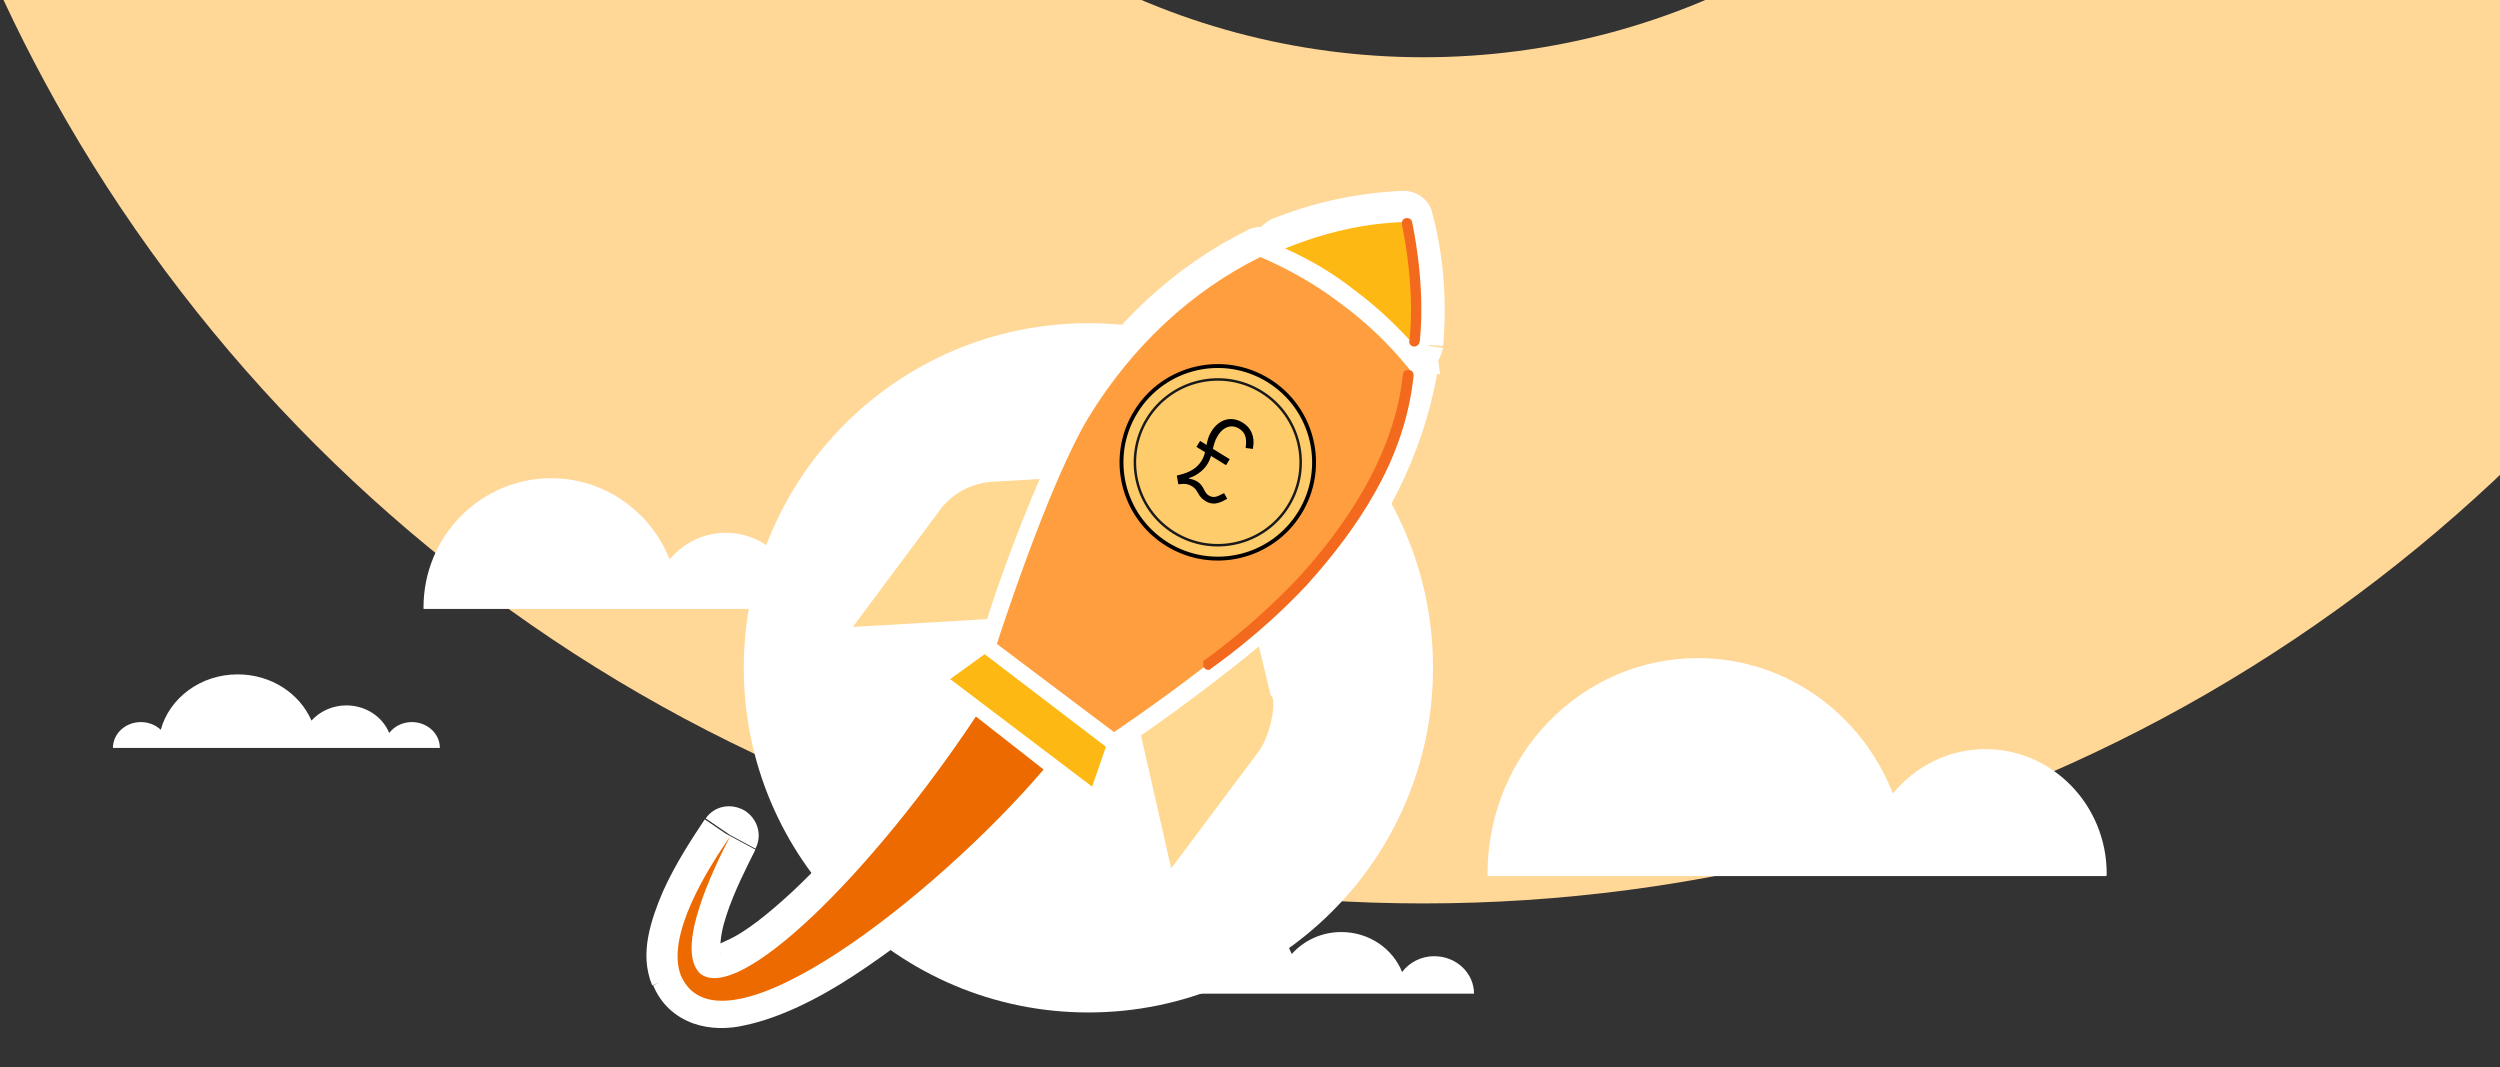 <svg width="642" height="274" viewBox="0 0 642 274" fill="none" xmlns="http://www.w3.org/2000/svg">
<rect x="0" y="0" width="642" height="274" fill="#333333" stroke="none"/>
<g clip-path="url(#clip0_2609_151004)">
<path d="M525.669 -77.721C509.408 -49.642 485.971 -26.198 457.871 -9.949C429.964 6.18 398.046 14.703 365.524 14.703C333.002 14.703 301.084 6.18 273.177 -9.949C245.077 -26.198 221.64 -49.617 205.379 -77.721C192.815 -99.403 184.866 -123.523 181.966 -148.463C180.541 -160.68 170.417 -170 158.095 -170H-11.812C-25.777 -170 -36.843 -158.194 -35.949 -144.262C-31.987 -82.55 -13.841 -22.383 17.134 31.121C52.41 92.036 103.295 142.884 164.256 178.134C225.216 213.385 294.802 232 365.5 232C436.198 232 505.808 213.361 566.744 178.134C627.704 142.884 678.589 92.036 713.866 31.121C744.841 -22.383 762.987 -82.526 766.949 -144.262C767.843 -158.194 756.801 -170 742.812 -170H572.905C560.607 -170 550.459 -160.68 549.033 -148.463C546.11 -123.523 538.161 -99.403 525.621 -77.721H525.669Z" fill="#FFD797"/>
<path d="M218.753 161.289L212.75 156.777C210.999 159.033 210.749 162.291 212.25 164.798C213.501 167.304 216.502 168.808 219.254 168.808L218.753 161.289ZM259.525 155.023C259.274 154.521 258.774 154.02 258.274 153.519C257.524 152.767 256.523 152.266 255.523 152.015C254.522 151.764 253.772 151.514 252.771 151.514V151.764L253.271 159.033H260.775C260.775 157.529 260.275 156.276 259.525 155.023ZM273.282 119.932C273.032 119.682 273.032 119.431 272.781 119.181C271.531 117.175 269.28 116.173 267.028 115.922C266.778 115.922 266.528 115.922 266.278 115.922V117.426L266.778 123.442L271.031 125.196L273.532 126.199C274.282 124.193 274.282 121.938 273.282 119.932ZM259.274 161.038L257.774 160.537L253.271 159.033H245.767C245.767 159.284 245.767 159.284 245.767 159.534C245.767 161.038 246.268 162.291 247.018 163.545C247.518 164.297 248.019 164.798 248.519 165.299C249.269 165.8 250.27 166.302 251.52 166.552C251.52 166.552 251.771 166.552 252.021 166.552C252.521 166.552 252.771 166.552 253.271 166.552H253.772C254.022 166.552 254.272 166.552 254.522 166.552C254.772 166.552 255.022 166.552 255.272 166.302C256.023 166.051 256.523 165.8 257.023 165.55C257.023 165.55 257.273 165.299 257.524 165.299C258.274 164.798 258.774 164.297 259.274 163.545C259.775 162.793 260.025 162.291 260.525 161.289L259.274 161.038ZM318.555 180.087C318.555 180.588 318.805 181.09 319.055 181.34C319.306 182.092 319.806 182.844 320.556 183.596C320.556 183.847 320.806 183.847 321.057 184.098C321.557 184.599 322.057 184.849 322.557 185.1L325.809 178.333L318.555 180.087ZM300.296 222.697L293.042 224.451C293.792 227.208 296.044 229.464 298.795 230.216C301.546 230.717 304.548 229.715 306.299 227.459L300.296 222.697ZM290.04 184.85L289.29 183.596L288.54 182.594C287.789 183.095 287.289 183.596 286.789 184.348C286.288 185.1 286.038 185.601 285.788 186.353C285.788 186.604 285.788 186.604 285.788 186.855C285.538 187.607 285.538 188.108 285.538 188.86C285.538 189.11 285.538 189.361 285.538 189.612C285.538 189.862 285.538 190.113 285.538 190.364L288.039 189.862L291.041 189.11L292.792 188.609L290.04 184.85ZM330.061 163.795C329.311 161.539 327.56 159.785 325.309 159.033C325.059 159.033 324.558 158.782 324.308 158.782C322.057 158.281 319.806 158.782 318.055 160.286L319.806 162.542C308.8 171.565 296.044 180.839 289.79 185.1L292.542 188.86C297.544 185.351 307.049 178.583 316.304 171.315L315.554 167.806L322.807 166.051L328.811 164.798L330.061 164.547C330.311 164.297 330.311 164.046 330.061 163.795ZM369.332 92.612C369.081 91.61 368.581 90.858 368.081 90.106L362.328 94.868L366.08 95.62L369.832 96.121C369.582 94.868 369.582 93.615 369.332 92.612ZM348.821 71.809C348.321 71.558 347.82 71.307 347.32 71.057C345.819 70.305 344.068 70.305 342.568 70.806C342.067 70.806 341.567 71.057 341.317 71.307C341.067 71.558 340.567 71.558 340.316 71.809C339.566 72.31 339.066 73.062 338.566 73.814C338.065 74.566 337.565 75.568 337.315 76.32C337.065 76.822 337.065 77.323 337.065 78.075H344.569L345.069 77.323L347.32 74.315L348.571 72.811L349.071 72.059C349.071 71.809 349.071 71.809 348.821 71.809ZM287.789 189.862C287.539 189.361 287.039 188.609 286.539 187.857C286.539 187.857 286.288 187.607 286.288 187.356L285.288 188.86L283.537 191.366L282.036 193.371L281.786 193.622C282.036 193.622 282.036 193.873 282.286 193.873C282.537 194.123 282.787 194.123 283.037 194.374C283.287 194.374 283.287 194.625 283.537 194.625C284.538 195.126 285.538 195.126 286.539 195.126C287.789 195.126 289.29 194.625 290.541 193.873C290.541 193.873 290.541 193.873 290.791 193.873C290.541 193.622 290.541 193.622 287.789 189.862ZM255.773 164.798C255.022 164.547 254.272 164.297 253.521 164.046C251.771 163.545 250.52 163.043 250.02 162.793L249.269 162.542H249.019C248.769 163.294 248.769 164.046 248.769 165.049C248.769 165.55 248.769 166.302 249.019 166.803C249.269 167.806 249.77 168.558 250.27 169.56C250.27 169.811 250.52 169.811 250.77 170.061C251.02 170.312 251.27 170.563 251.27 170.563L251.52 170.813L251.771 170.563L253.271 168.558L255.022 166.051L256.023 164.798C256.273 164.798 256.023 164.798 255.773 164.798ZM323.808 58.274C322.557 58.274 321.557 58.525 320.306 59.026L321.807 62.284L323.558 65.793L326.559 58.775C325.809 58.525 324.808 58.274 323.808 58.274ZM344.569 78.075L342.818 80.331L340.066 84.09C342.318 85.845 345.319 86.095 348.071 84.842C348.071 84.842 348.321 84.842 348.321 84.592C349.071 84.09 349.821 83.589 350.572 82.837C351.072 82.085 351.572 81.333 351.822 80.581C352.073 79.829 352.323 79.077 352.323 78.075H344.569ZM367.08 88.853L363.078 88.351L355.825 87.599C357.075 88.853 358.326 90.106 359.576 91.61L357.575 93.364L358.076 93.865C358.826 94.617 360.077 95.119 361.077 95.62C361.327 95.62 361.578 95.871 362.078 95.871C363.078 96.121 364.329 95.871 365.329 95.62C365.58 95.62 365.83 95.62 365.83 95.369C367.331 94.868 368.331 93.865 369.332 92.612C369.832 91.61 370.332 90.607 370.582 89.354L367.08 88.853ZM343.318 67.798C342.568 68.3 341.817 69.052 341.317 69.803C340.817 70.305 340.567 71.057 340.316 71.809C340.066 72.811 339.816 73.814 339.816 74.566C339.816 75.819 340.316 76.822 340.817 77.824C341.317 78.576 342.067 79.328 342.818 80.08L344.569 77.824L345.069 77.072L347.32 74.064V66.545C346.069 66.545 344.569 67.046 343.318 67.798ZM360.327 49L360.577 56.519L367.831 54.765C367.08 51.256 363.829 49 360.327 49ZM344.569 78.075C343.068 76.822 341.567 75.819 339.816 74.816C339.316 74.566 338.816 74.064 338.315 73.814C336.314 72.561 334.313 71.307 332.312 70.305C332.312 70.305 332.312 70.305 332.062 70.305V70.054L329.311 63.287L327.81 59.527L326.559 56.269C325.559 56.77 324.558 57.522 323.808 58.274C322.807 59.276 322.307 60.78 322.057 62.284C322.057 62.535 322.057 62.785 322.057 62.785C322.057 64.039 322.307 65.041 322.807 66.044C323.058 66.294 323.058 66.545 323.308 66.796C323.808 67.798 324.808 68.55 325.809 69.302L327.31 72.31C326.309 72.811 325.309 73.312 324.308 73.814C329.811 76.32 335.314 79.829 340.567 83.589L343.318 79.829L344.569 78.075ZM352.073 68.3L349.321 72.059L348.821 72.811L347.57 74.315L345.319 77.323L344.819 78.075H347.57V81.835C348.071 81.835 348.571 81.835 349.071 81.584C350.072 81.333 350.822 81.082 351.822 80.581C352.323 80.08 353.073 79.579 353.323 79.077C353.823 78.325 354.324 77.573 354.574 76.822C354.574 76.822 354.574 76.822 354.574 76.571C355.574 73.312 354.574 70.054 352.073 68.3ZM280.535 201.643L276.033 207.658C278.034 209.162 280.535 209.663 282.787 208.911C285.038 208.159 286.789 206.405 287.789 204.149L280.535 201.643ZM240.265 168.307C238.264 169.811 237.013 172.067 237.013 174.322C237.013 176.829 238.013 179.085 240.014 180.589L244.517 174.573L240.265 168.307ZM290.791 189.11C290.291 187.857 289.54 186.604 288.54 185.852L288.29 185.601L287.539 186.604C287.039 187.105 286.539 187.356 286.288 187.356C286.288 187.356 286.539 187.607 286.539 187.857L285.288 189.612L283.787 191.617L285.788 192.369L290.291 193.873L290.791 194.123C290.791 193.873 290.791 193.622 291.041 193.371C291.541 191.868 291.291 190.614 290.791 189.11ZM257.273 162.291C256.023 161.54 254.772 161.038 253.521 161.038C252.271 161.038 250.77 161.289 249.519 162.041C249.269 162.041 249.019 162.291 249.019 162.291L249.269 162.793L251.771 166.552L252.021 166.803L253.271 168.558L253.521 168.808L255.272 166.302L256.273 165.049C256.023 165.049 256.023 165.049 255.773 164.798L256.773 163.545L257.524 162.291C257.524 162.291 257.273 162.291 257.273 162.291ZM176.482 253.025L174.48 255.03C174.731 255.281 174.731 255.281 174.981 255.531L176.732 253.275L179.483 249.766L176.482 253.025ZM191.239 208.159C187.737 206.154 183.485 206.906 181.234 210.165L187.487 214.426L193.991 217.935C195.741 214.676 194.741 210.415 191.239 208.159ZM254.772 179.085L255.523 178.082C255.022 177.581 254.522 177.33 253.772 177.079C253.021 176.829 252.271 176.578 251.27 176.578C250.77 176.578 250.02 176.578 249.519 176.578C249.019 176.578 248.269 176.829 247.768 177.079C247.268 177.33 247.018 177.581 246.518 177.581C245.767 178.082 245.017 178.834 244.517 179.586L250.77 183.847L256.773 188.359C256.023 189.361 255.523 190.364 254.772 191.366L260.025 195.377C260.775 194.374 261.776 193.622 262.526 192.619L268.529 197.131L271.031 194.123L272.531 192.118L254.772 179.085ZM275.783 196.63C275.783 195.878 275.533 195.126 275.283 194.625C275.283 194.374 275.033 194.123 275.033 193.873C274.532 192.87 273.782 192.118 273.032 191.366L272.281 192.118L270.78 194.123L268.279 197.131L274.032 202.144C274.532 201.392 275.033 200.64 275.283 199.638C275.533 199.136 275.533 198.384 275.783 197.883C276.033 197.632 276.033 197.131 275.783 196.63ZM171.479 251.27L167.477 252.774V253.025L171.479 251.27ZM253.271 159.033L252.771 151.764V151.514L247.768 151.764L234.512 152.516L224.757 153.018L218.503 153.519L219.004 161.038L219.504 168.558L242.015 167.304L249.519 166.803L252.271 166.552H253.772H254.272C254.522 166.552 254.772 166.552 255.022 166.552C255.272 166.552 255.523 166.552 255.773 166.302L256.773 165.049C256.523 165.049 256.523 165.049 256.273 164.798L257.273 163.545C257.524 163.043 257.524 162.793 257.774 162.041C258.024 161.54 258.024 161.038 258.274 160.537L253.271 159.033ZM241.015 131.211L235.012 126.7L212.5 156.777L218.503 161.289L224.506 165.8L228.258 160.788L234.261 152.767L247.018 135.723L241.015 131.211ZM253.772 124.193L253.271 116.674C246.018 117.175 239.264 120.684 235.012 126.7L241.015 131.211L247.018 135.723C248.769 133.467 251.52 131.963 254.272 131.713L253.772 124.193ZM266.528 123.442L266.028 117.426V115.922L253.271 116.674L253.772 124.193L254.272 131.713H255.022C252.021 139.232 249.519 146.501 247.768 151.764L252.771 151.514V151.764C252.771 151.764 252.771 151.764 252.771 151.514C254.022 148.005 255.523 143.744 257.023 139.483C258.024 136.976 259.024 134.219 260.025 131.462L263.026 131.211L266.778 130.961L266.528 123.442ZM270.78 125.447L266.528 123.692L264.027 122.69L259.775 120.935C259.274 122.188 258.774 123.191 258.274 124.444C257.273 126.951 256.273 129.708 255.272 132.214C252.271 139.733 249.77 147.002 248.019 152.266C247.518 154.02 246.768 155.775 246.268 157.028L250.77 158.532L253.521 159.534L258.024 161.038L259.525 161.539L260.775 162.041C261.025 161.289 261.275 160.537 261.526 159.785C264.277 152.015 268.779 138.981 273.782 126.951L270.78 125.447ZM332.813 175.325L331.812 170.563L327.56 171.565L324.558 172.317L318.055 173.821L317.305 174.072V174.322L318.555 179.335L318.805 180.087L326.059 178.333L333.313 176.578L332.813 175.325ZM333.313 176.829C333.313 176.578 333.063 175.826 332.813 175.325C332.312 174.072 331.062 172.568 329.061 171.565L322.307 185.1C321.557 184.849 321.057 184.348 320.806 184.098C320.556 184.098 320.556 183.847 320.306 183.596C319.556 182.594 319.055 181.591 319.055 181.34C319.055 181.09 318.805 180.839 318.805 180.589C318.805 180.589 318.805 181.09 318.805 181.34C318.805 181.842 318.805 182.092 318.555 182.844C318.305 183.847 318.055 185.1 317.555 186.103C317.054 187.105 316.804 187.857 316.554 188.108L322.557 192.619L328.56 197.131C331.062 193.873 332.562 189.11 333.313 185.852C333.813 184.098 333.813 182.092 333.813 180.338C333.813 179.335 333.813 178.082 333.313 176.829ZM322.807 192.87L316.804 188.359L304.048 205.402L298.045 213.172L294.293 218.436L300.296 222.947L306.299 227.459L328.811 197.382L322.807 192.87ZM318.555 180.087C318.555 180.588 318.805 181.09 319.055 181.34C319.055 181.09 319.055 180.839 319.055 180.589C319.055 180.589 319.055 180.839 319.306 181.34C319.306 181.591 319.806 182.594 320.556 183.596C320.556 183.847 320.806 183.847 321.057 184.098C321.557 184.599 322.057 184.849 322.557 185.1L325.809 178.333L318.555 180.087ZM317.054 174.322V174.072L316.554 171.315C307.299 178.583 297.794 185.351 292.792 188.86L290.04 185.1L289.29 183.847L288.039 185.351L286.288 187.607C286.288 187.607 286.539 187.857 286.539 188.108C287.039 188.86 287.539 189.612 287.789 190.113L285.288 190.614L285.788 192.369L286.288 195.126L288.039 202.395L293.042 224.451L300.296 222.697L307.55 220.942L306.049 214.676L303.798 205.152L300.796 191.868C305.298 188.609 311.552 184.098 318.055 179.085L317.054 174.322ZM318.555 180.087C318.555 180.588 318.805 181.09 319.055 181.34C319.055 181.09 319.055 180.839 319.055 180.589C319.055 180.589 319.055 180.839 319.306 181.34C319.306 181.591 319.806 182.594 320.556 183.596C320.556 183.847 320.806 183.847 321.057 184.098C321.557 184.599 322.057 184.849 322.557 185.1L325.809 178.333L318.555 180.087ZM327.56 171.565L324.808 168.307L323.058 166.051L320.056 162.291L318.305 160.036C308.3 168.056 297.294 176.328 290.541 181.09C289.79 181.591 289.04 182.092 288.54 182.594L289.29 183.596L290.04 184.85L292.792 188.609L294.293 190.865L297.044 194.625C298.295 193.873 299.545 192.87 301.296 191.617C305.799 188.358 312.052 183.847 318.555 178.834C320.806 177.079 322.807 175.325 325.059 173.821C326.059 173.069 327.06 172.317 328.06 171.565H327.56ZM330.311 164.297L329.061 164.547L323.058 165.8L315.804 167.555L316.554 171.064L317.054 173.821L317.805 173.57L324.308 172.067L327.31 171.315L331.562 170.312L330.311 164.297ZM306.299 119.431L301.046 120.183L298.795 120.434L293.542 121.186L291.541 121.687C292.041 124.695 292.792 127.452 294.293 129.958L296.294 128.956L300.796 126.449L302.797 125.447H303.047L307.55 122.94C306.799 121.687 306.549 120.684 306.299 119.431ZM313.302 110.157L312.552 104.894L312.302 102.638L311.552 97.374L311.301 95.119C304.298 96.121 298.545 100.132 295.043 105.395C292.041 109.907 290.541 115.671 291.541 121.436L293.792 121.186L299.045 120.434L301.296 120.183L306.549 119.431C305.548 114.92 308.8 110.659 313.302 110.157ZM329.561 100.633C324.558 96.372 318.055 94.116 311.051 95.119L311.301 97.374L312.052 102.638L312.302 104.894L313.052 110.157C317.555 109.405 321.807 112.664 322.307 117.175L327.56 116.423L329.811 116.173L335.064 115.421L337.315 115.17C336.815 109.155 333.813 104.142 329.561 100.633ZM337.565 115.17L335.314 115.421L330.061 116.173L327.81 116.423L322.557 117.175C322.807 118.429 322.557 119.682 322.307 120.935L327.31 122.439L329.561 123.191L334.564 124.695L336.815 125.447C337.815 122.188 338.065 118.679 337.565 115.17ZM336.565 125.447L334.313 124.695L329.311 123.191L327.06 122.439H326.81L322.057 120.935C321.807 121.687 321.557 122.188 321.057 122.94L325.559 125.697L327.56 126.951L332.062 129.708L334.063 130.961C335.314 129.206 336.064 127.201 336.565 125.447ZM332.312 129.708L327.81 126.951L325.809 125.697L321.307 122.94C318.555 127.201 312.552 128.204 308.8 124.695L305.298 128.705L303.798 130.46L300.296 134.47L298.795 136.224L299.045 136.475C309.801 145.749 326.059 143.242 333.813 131.462C333.813 131.462 333.813 131.211 334.063 131.211L332.312 129.708ZM307.299 122.439L302.797 124.945H302.547L300.546 125.948L296.044 128.454L294.042 129.457C295.293 131.713 296.794 133.718 298.795 135.472L300.296 133.718L303.798 129.708L305.298 127.953L308.8 123.943C308.3 123.943 307.8 123.191 307.299 122.439ZM367.08 88.853C366.58 88.101 365.83 87.349 365.079 86.597C364.579 85.845 363.829 85.344 363.328 84.592C361.077 82.085 358.576 79.579 356.075 77.323C355.574 76.822 355.324 76.571 354.824 76.07C353.073 74.566 351.322 73.062 349.321 71.558L348.821 72.31L347.57 73.814L345.319 76.822L344.819 77.573L343.068 79.829L340.316 83.589C345.569 87.349 350.072 91.86 354.324 96.372C355.074 97.124 355.825 98.126 356.575 99.129L361.327 95.369L362.578 94.367L368.331 89.605C367.581 89.605 367.331 89.354 367.08 88.853ZM365.83 95.369L362.078 94.617L357.826 93.865L354.574 93.364C354.324 94.617 354.074 95.62 353.823 96.873C351.572 107.651 347.32 118.178 341.067 127.953C339.816 129.958 338.566 131.713 337.315 133.467C335.314 136.224 333.313 138.731 331.062 141.237C330.561 141.739 330.061 142.491 329.561 142.992L335.064 148.005L340.567 153.018C355.324 136.726 365.329 116.925 369.081 95.871L365.83 95.369ZM335.564 148.255L333.563 146.501L329.811 143.242C323.808 150.01 312.052 159.284 301.296 167.304C296.044 171.315 291.291 174.824 287.789 177.33C287.289 177.581 287.039 177.831 286.539 178.333C285.288 179.085 284.287 179.837 283.537 180.338C283.037 180.588 282.787 180.839 282.286 181.09C282.286 181.09 282.036 181.09 282.036 181.34C282.036 181.34 282.036 181.34 282.537 182.092C283.037 182.844 283.787 184.098 285.538 186.604C285.788 186.855 286.038 187.356 286.288 187.607C286.288 187.607 286.539 187.857 286.539 188.108C287.039 188.86 287.539 189.612 287.789 190.113C290.541 193.873 290.541 193.873 290.541 193.873L290.791 193.622C290.791 193.622 290.791 193.622 291.041 193.622C291.291 193.371 291.541 193.121 292.041 192.87C292.292 192.619 292.792 192.369 293.292 192.118C293.542 191.868 293.792 191.617 294.293 191.366C294.793 190.865 295.543 190.364 296.544 189.862C297.544 189.11 298.795 188.359 300.046 187.356C303.047 185.1 306.799 182.594 310.551 179.586C312.802 178.082 315.053 176.328 317.305 174.573C317.555 174.322 317.805 174.322 318.055 174.072C320.056 172.568 322.057 171.064 323.808 169.309C324.058 169.059 324.558 168.808 324.808 168.307C326.309 167.054 327.56 166.051 329.061 164.798C329.561 164.547 329.811 164.046 330.061 163.795C334.313 160.036 338.065 156.527 341.067 153.268L335.564 148.255ZM290.541 181.34L286.539 178.333L265.278 162.291L261.275 159.284L261.025 159.033H253.521L258.024 160.537C257.774 161.038 257.774 161.79 257.524 162.041C257.273 162.542 257.273 163.043 257.023 163.545L256.023 164.798C256.273 164.798 256.273 164.798 256.523 165.049L255.523 166.302L253.772 168.808L252.271 170.813L252.021 171.064L257.273 175.074L276.784 189.862L282.036 193.873L282.286 193.622L283.787 191.617L285.538 189.11L286.539 187.607L288.29 185.351L289.54 183.847L291.291 181.591L290.541 181.34ZM281.536 107.4L280.035 106.398L273.782 102.387C271.531 106.147 269.28 110.659 266.778 115.672C266.528 116.173 266.278 116.674 266.028 117.175C265.278 118.93 264.527 120.434 263.777 122.188C263.527 122.69 263.527 122.94 263.277 123.442C262.276 125.948 261.025 128.705 260.275 131.211C259.274 133.969 258.274 136.726 257.273 139.232C255.523 143.744 254.272 147.754 253.021 151.263C253.021 151.263 253.021 151.263 253.021 151.514C252.521 153.018 252.021 154.271 251.52 155.524C251.27 156.276 251.02 157.279 250.77 158.03C250.77 158.281 250.52 158.532 250.52 159.033V159.284C250.27 159.785 250.27 160.286 250.02 160.788C249.77 161.289 249.77 161.79 249.519 162.041C249.519 162.041 249.519 162.041 249.519 162.291C249.519 162.542 249.519 162.542 249.519 162.542H249.77L250.52 162.793C251.02 163.043 252.271 163.294 254.022 164.046C254.772 164.297 255.523 164.547 256.273 164.798C256.523 164.798 256.523 164.798 256.773 165.049C257.273 165.049 257.524 165.299 258.024 165.55C264.027 167.555 264.027 167.555 264.027 167.555C264.027 167.555 264.027 167.555 264.027 167.304C264.027 167.304 264.027 167.304 264.027 167.054C264.027 166.803 264.277 166.302 264.527 165.8C264.777 165.049 265.278 163.795 265.778 162.542C266.028 162.041 266.028 161.54 266.278 161.038C267.529 157.028 269.53 151.263 272.031 144.997C276.784 132.465 282.537 118.429 287.289 110.659L281.536 107.4ZM282.537 182.092C282.036 181.34 282.036 181.34 282.036 181.34C282.036 181.34 282.036 181.34 282.286 181.09C282.537 180.839 283.037 180.588 283.537 180.338C284.287 179.837 285.288 179.085 286.539 178.333L265.278 162.291C264.777 163.545 264.527 164.798 264.027 165.55C263.777 166.051 263.777 166.552 263.527 166.803C263.527 166.803 263.527 166.803 263.527 167.054V167.304C263.527 167.304 263.527 167.304 257.524 165.299C257.023 165.299 256.773 165.049 256.273 164.798L255.272 166.051L253.521 168.558L257.524 174.322H257.273L276.533 188.86L283.287 191.116L285.038 188.609L286.038 187.105C285.788 186.855 285.538 186.353 285.288 186.103C284.037 184.098 283.037 182.844 282.537 182.092ZM359.326 91.61C358.076 90.356 356.825 89.103 355.574 87.599H355.324C355.324 87.599 355.324 87.599 355.324 87.349C353.573 85.594 352.073 84.09 350.322 82.586C349.821 82.085 349.321 81.835 348.821 81.333C348.321 80.832 347.82 80.581 347.32 80.08V77.824H344.569L342.818 80.08L340.066 83.84C345.319 87.599 349.821 92.111 354.074 96.623C354.324 95.62 354.574 94.367 354.824 93.114L358.076 93.615L357.575 93.114L359.326 91.61ZM333.063 96.623C322.807 87.599 308.05 87.599 297.794 95.119C305.298 86.597 314.303 79.328 324.058 74.064C325.059 73.563 326.059 73.062 327.06 72.561L325.559 69.553L323.808 65.793L322.057 62.284L320.556 59.026C301.546 68.3 285.288 83.589 273.782 102.387L280.285 106.398L281.786 107.4L286.539 110.408C287.039 109.907 287.289 109.155 287.789 108.653C283.787 119.682 286.789 132.214 296.044 140.235C306.549 149.258 321.307 149.258 331.562 141.488C333.813 138.981 335.814 136.224 337.815 133.718C339.066 131.963 340.316 129.958 341.567 128.204C345.319 117.175 342.067 104.392 333.063 96.623ZM307.299 122.439C306.799 121.687 306.549 120.684 306.299 119.431C305.548 114.92 308.8 110.659 313.302 109.907C317.805 109.155 322.057 112.413 322.557 116.925C322.807 118.178 322.557 119.431 322.307 120.684L327.31 122.188H327.06L322.307 120.684C322.057 121.436 321.807 121.938 321.307 122.69C318.555 126.951 312.552 127.953 308.8 124.444C308.3 123.943 307.8 123.191 307.299 122.439ZM282.036 181.34C282.286 181.09 282.286 181.09 282.036 181.34C282.286 181.09 282.286 181.09 282.286 181.09C282.537 180.839 283.037 180.588 283.537 180.338C284.287 179.837 285.288 179.085 286.539 178.333L265.278 162.291C264.777 163.545 264.527 164.798 264.027 165.55C263.777 166.051 263.777 166.552 263.527 166.803C263.527 166.803 263.527 166.803 263.527 167.054V167.304C263.527 167.304 263.527 167.304 257.524 165.299C257.023 165.299 256.773 165.049 256.273 164.798L255.272 166.051L253.521 168.558L257.524 174.322H257.273L276.533 188.86L283.287 191.116L285.038 188.609L286.038 187.105C285.788 186.855 285.538 186.353 285.288 186.103C283.537 183.596 282.787 182.343 282.286 181.591C282.036 181.34 282.036 181.34 282.036 181.34ZM359.326 91.61C358.076 90.356 356.825 89.103 355.574 87.599H355.324C355.324 87.599 355.324 87.599 355.324 87.349C353.573 85.594 352.073 84.09 350.322 82.586C349.821 82.085 349.321 81.835 348.821 81.333C348.321 80.832 347.82 80.581 347.32 80.08V77.824H344.569L342.818 80.08L340.066 83.84C345.319 87.599 349.821 92.111 354.074 96.623C354.324 95.62 354.574 94.367 354.824 93.114L358.076 93.615L357.575 93.114L359.326 91.61ZM349.071 72.059L348.821 71.809C348.321 71.558 347.82 71.057 347.32 70.806C346.069 69.803 344.569 68.801 343.318 68.049C342.818 67.798 342.318 67.297 341.817 67.046C338.816 65.292 336.064 63.537 333.063 62.033C332.312 61.532 331.562 61.282 330.812 60.78C329.811 60.279 329.061 60.028 328.06 59.527C327.56 59.276 327.31 59.276 326.81 59.026L323.808 66.044L323.308 67.548L321.057 73.062C322.057 73.563 323.058 74.064 324.308 74.566C329.811 77.072 335.314 80.581 340.567 84.341L343.318 80.581L345.069 78.325L345.569 77.573L347.82 74.566L349.071 73.062V72.059ZM297.794 95.119C295.043 97.124 292.792 99.63 290.791 102.638L291.541 103.139L295.293 105.646L297.044 106.899L301.546 109.907L303.297 111.16C301.546 113.917 300.796 117.426 301.296 120.434L306.549 119.682C305.799 115.17 309.05 110.909 313.553 110.157L312.802 104.894C316.554 104.392 320.306 105.395 323.558 107.902L325.059 106.147L328.56 102.137L330.061 100.382L333.563 96.372C322.557 87.599 308.05 87.599 297.794 95.119ZM334.063 131.211L332.062 129.958L327.56 127.201L325.559 125.948C321.057 132.966 311.552 134.219 305.298 128.705C305.298 128.705 305.298 128.705 305.048 128.454L308.55 124.444C307.8 123.943 307.299 123.191 306.799 122.439C306.299 121.687 306.049 120.684 305.799 119.431L300.546 120.183C300.046 116.925 300.796 113.666 302.547 110.909L300.796 109.656L296.294 106.648L294.543 105.395L290.791 102.889L290.04 102.387C288.79 104.392 287.789 106.147 287.039 108.403C283.037 119.431 286.038 131.963 295.293 139.984C305.799 149.007 320.556 149.007 330.812 141.237C333.063 138.731 335.064 135.974 337.065 133.467L334.063 131.211ZM337.565 133.467L333.813 130.961L331.812 129.708L327.31 126.951L325.309 125.697C320.806 132.715 311.301 133.969 305.048 128.454L303.547 130.209L300.046 134.219L298.545 135.974L295.043 139.984C305.548 149.007 320.306 149.007 330.561 141.237C333.313 139.232 335.564 136.726 337.565 133.969V133.467ZM333.063 96.623L329.561 100.633L328.06 102.387L324.558 106.398L323.058 108.152C320.056 105.395 316.054 104.392 312.302 105.144L313.052 110.408C317.555 109.656 321.807 112.914 322.307 117.426C322.557 118.679 322.307 119.932 322.057 121.186L327.06 122.69H326.81L322.057 121.186C321.807 121.938 321.557 122.439 321.057 123.191C318.305 127.452 312.302 128.454 308.55 124.945L305.048 128.956C305.048 128.956 305.048 128.956 305.298 129.206C311.552 134.47 320.806 133.217 325.559 126.449L327.56 127.702L332.062 130.46L334.063 131.713L337.815 134.219L338.566 134.721C339.816 132.715 340.817 130.71 341.567 128.705C345.319 117.175 342.067 104.392 333.063 96.623ZM363.328 78.075C360.827 75.568 358.326 73.313 355.574 71.057C354.324 70.054 353.323 69.052 352.073 68.3L349.321 72.059L348.821 72.811L347.57 74.315L345.319 77.323L344.569 78.075L342.818 80.331C344.569 81.835 346.32 83.088 348.071 84.592C351.322 87.349 354.324 90.356 357.075 93.615L359.076 91.86L362.578 88.602L364.579 86.847L368.081 83.589C366.83 81.584 365.329 79.829 363.328 78.075ZM367.831 54.765L360.577 56.519L353.323 58.274C353.823 60.279 354.324 62.284 354.574 64.289C355.074 66.545 355.324 68.55 355.324 70.806C354.074 69.803 353.073 68.801 351.822 68.049C350.572 67.046 349.321 66.294 348.071 65.292C345.819 65.543 343.818 66.044 341.817 66.796C340.567 67.046 339.316 67.548 338.315 67.798C336.314 68.3 334.313 69.052 332.562 69.803C334.563 70.806 336.565 72.059 338.566 73.312C339.066 73.563 339.566 73.814 340.066 74.315C341.567 75.318 343.068 76.571 344.819 77.573H347.57V79.829C348.071 80.331 348.571 80.832 349.071 81.082C349.571 81.584 350.072 81.834 350.572 82.336C352.323 83.84 354.074 85.344 355.574 87.098C355.574 87.098 355.574 87.098 355.574 87.349H355.825L363.078 88.101L367.08 88.602L370.582 88.853C371.583 77.824 370.832 66.044 367.831 54.765ZM360.577 56.519L360.327 49C348.571 49.501 337.065 52.008 326.559 56.269L327.81 59.527L329.311 63.287L332.062 70.054V70.305C332.062 70.305 332.062 70.305 332.312 70.305C334.313 69.553 336.064 68.801 338.065 68.3C339.316 67.798 340.316 67.548 341.567 67.297C343.568 66.796 345.819 66.294 347.82 65.793C350.072 65.292 352.073 65.041 354.324 64.791C356.325 64.54 358.576 64.54 360.577 64.289V56.519ZM348.321 65.543C345.319 63.537 342.568 61.532 339.316 60.028C337.065 58.775 335.064 57.773 332.813 56.519L330.812 60.78L329.561 63.287L327.56 67.548L326.309 70.054C330.061 71.809 333.813 74.064 337.315 76.32C338.065 76.822 339.066 77.323 339.816 78.075C340.817 78.827 341.817 79.579 342.818 80.331L344.569 78.075L345.069 77.323L347.32 74.315L348.571 72.811L349.071 72.059L351.822 68.3C350.822 67.297 349.571 66.294 348.321 65.543ZM345.319 77.072L344.819 77.824H347.57V74.064L345.319 77.072ZM283.287 194.374L282.787 194.123L282.036 193.622L281.786 193.371L283.287 191.366L276.533 189.11L257.273 174.573H257.524L253.521 168.808L252.021 170.813L251.771 170.563L251.02 170.061L250.52 169.56L249.269 168.558L244.767 174.573L240.265 180.589L243.016 182.594L248.769 187.105H249.019L255.022 191.617L260.275 195.627L266.278 200.139H266.528L272.281 204.65L276.033 207.408L280.535 201.392L285.038 195.377L283.287 194.374ZM290.291 193.873L285.788 192.369L285.288 190.614L287.789 190.113C287.539 189.612 287.039 188.86 286.539 188.108C286.539 188.108 286.288 187.857 286.288 187.607L285.288 189.11L283.537 191.617L276.784 189.361V189.612L275.283 194.123V194.374L274.532 196.88L273.782 199.136L276.033 199.888L281.036 201.643L288.039 204.149L288.54 202.645L291.291 194.123L290.291 193.873ZM288.039 185.351L286.789 184.348L282.537 181.09L263.777 166.803L259.525 163.545L258.274 162.542L258.024 162.291L257.273 163.545L256.273 164.798L255.022 166.552L253.521 168.558L252.021 170.563L251.771 170.813L249.019 174.573L251.771 176.829L253.271 178.082L255.022 179.335L272.781 192.619L275.283 194.625L275.783 194.875L279.535 197.883L282.537 194.123L282.787 193.873L284.287 191.868L285.788 189.862L287.039 188.108L288.039 186.855L288.79 185.852L288.039 185.351ZM257.273 174.824L253.271 168.808L255.022 166.302C254.772 166.302 254.522 166.552 254.272 166.552C254.022 166.552 253.772 166.552 253.521 166.552H253.021C252.521 166.552 252.271 166.552 251.771 166.552C251.52 166.552 251.52 166.552 251.27 166.552L248.769 162.793L248.519 162.291L247.018 163.545L241.515 167.304L240.014 168.307L244.267 174.573L246.518 177.831L248.519 180.839L250.52 179.335L252.521 177.831L253.271 177.33C253.772 177.581 254.522 177.831 255.022 178.333L254.272 179.335L272.031 192.619L272.781 191.868C273.532 192.619 274.282 193.371 274.783 194.374L276.283 189.862V189.612L257.273 174.824ZM186.487 235.229C188.488 228.963 191.99 222.196 193.991 218.185L187.487 214.676L180.984 211.167C178.733 215.428 174.981 222.947 172.479 230.717C171.229 234.477 170.228 238.738 170.228 242.748C170.228 245.255 170.478 248.513 171.979 251.521C172.73 252.774 173.48 254.027 174.731 255.281L176.732 253.275L179.733 250.017L181.734 247.761L184.736 244.503C184.986 244.754 184.986 244.754 184.986 245.004C184.986 245.004 184.736 244.503 184.986 243.25C184.986 240.994 185.486 238.237 186.487 235.229ZM254.772 191.617C255.523 190.614 256.023 189.612 256.773 188.609C256.773 188.359 257.023 188.358 257.023 188.108L250.77 183.847L244.517 179.586C244.017 180.589 243.266 181.34 242.516 182.343C229.759 200.891 215.502 217.684 203.496 228.963C196.992 234.978 191.489 239.239 187.237 241.245C185.986 241.746 185.236 242.247 184.486 242.498C183.985 242.748 183.485 242.748 182.985 242.748C182.234 242.748 182.985 242.748 183.735 243.25L181.484 247.009L181.234 247.26L178.483 248.513C178.733 249.015 178.983 249.265 179.483 249.766L176.732 253.275L174.981 255.531C178.232 258.038 181.984 258.539 185.236 258.038C188.488 257.536 191.489 256.283 194.491 254.779C194.741 254.779 194.991 254.529 194.991 254.529C200.744 251.521 207.247 246.257 213.751 240.242C218.253 235.981 223.006 231.219 227.758 225.955C236.012 216.681 244.517 206.154 252.521 194.875L257.524 198.635C258.524 197.632 259.274 196.63 260.025 195.627L254.772 191.617ZM255.523 178.082L254.772 179.085L253.271 181.09L251.02 184.098L248.769 187.105L246.518 190.113L246.768 190.364L252.771 194.875L257.774 198.635L263.777 203.147L264.277 203.397L266.778 200.389L269.03 197.632L271.531 194.625L273.032 192.619L273.782 191.868L255.523 178.082ZM268.529 197.382L262.776 192.369L262.526 192.619C261.776 193.622 261.025 194.374 260.025 195.377C259.274 196.379 258.274 197.382 257.524 198.384C249.019 207.408 238.514 217.183 228.008 225.705C222.505 230.216 216.752 234.477 211.25 237.735C203.996 242.498 197.492 245.756 192.24 247.511C190.989 248.012 189.738 248.263 188.488 248.513C185.736 249.015 183.985 248.764 183.235 248.513C182.735 248.263 182.234 248.012 181.734 247.26C181.734 247.26 181.734 247.26 181.734 247.009L178.733 248.263L174.731 250.017L171.729 251.27L167.727 253.025C169.728 257.787 173.23 261.045 177.982 262.8C182.234 264.304 186.987 264.304 191.239 263.301C199.744 261.547 209.749 256.785 219.254 250.518C237.763 238.487 258.024 220.441 272.031 204.65C272.781 203.898 273.532 203.147 274.032 202.395L268.529 197.382ZM183.985 234.978C186.737 228.963 190.489 223.198 193.49 218.937L187.237 214.676L180.984 210.415C177.982 214.927 173.48 221.694 170.228 228.963C168.727 232.472 167.227 236.482 166.476 240.493C165.726 244.503 165.726 248.764 167.477 253.025L171.479 251.521L174.48 250.268L178.483 248.764L181.234 247.511H181.484C181.234 246.759 181.234 245.506 181.484 243.5C181.734 240.743 182.735 237.986 183.985 234.978Z" fill="white"/>
<circle cx="279.5" cy="171.5" r="88.5" fill="white"/>
<path d="M311.542 195.18C309.163 195.18 307.066 196.41 305.787 198.299C304.129 193.709 299.906 190.428 294.932 190.428C291.371 190.428 288.226 192.131 286.092 194.754C283.118 187.031 275.884 181.574 267.415 181.574C256.292 181.574 247.281 190.97 247.281 202.563H318.642C318.642 198.492 315.468 195.188 311.557 195.188L311.542 195.18Z" fill="white"/>
<path d="M105.78 185.424C103.368 185.424 101.243 186.531 99.947 188.231C98.266 184.101 93.986 181.147 88.944 181.147C85.334 181.147 82.146 182.68 79.983 185.041C76.969 178.09 69.636 173.179 61.044 173.179C51.511 173.179 43.53 179.232 41.284 187.409C39.98 186.19 38.179 185.431 36.175 185.431C32.211 185.431 29 188.405 29 192.069H112.954C112.954 188.405 109.744 185.431 105.78 185.431V185.424Z" fill="white"/>
<path d="M205.267 156.388C205.267 156.259 205.304 156.138 205.304 156.009C205.304 145.414 196.818 136.82 186.353 136.82C180.558 136.82 175.438 139.51 171.96 143.656C167.117 131.439 155.34 122.807 141.546 122.807C123.442 122.807 108.757 137.669 108.757 155.994C108.757 156.123 108.772 156.244 108.772 156.373H205.267V156.388Z" fill="white"/>
<path d="M368.344 245.549C364.92 245.549 361.903 247.154 360.063 249.618C357.676 243.631 351.599 239.349 344.441 239.349C339.316 239.349 334.79 241.571 331.719 244.994C327.439 234.917 317.028 227.799 304.831 227.799C291.296 227.799 279.965 236.573 276.776 248.426C274.925 246.66 272.368 245.559 269.522 245.559C263.894 245.559 259.336 249.87 259.336 255.181H378.53C378.53 249.87 373.972 245.559 368.344 245.559V245.549Z" fill="white"/>
<path d="M540.938 225C540.938 224.785 541 224.583 541 224.368C541 206.7 527.025 192.368 509.79 192.368C500.247 192.368 491.815 196.855 486.086 203.768C478.111 183.395 458.716 169 436 169C406.185 169 382 193.784 382 224.343C382 224.558 382.025 224.76 382.025 224.975H540.938V225Z" fill="white"/>
<path fill-rule="evenodd" clip-rule="evenodd" d="M253.5 158.987L219 161L241.5 130.801C244.5 126.775 249.25 124.258 254.25 123.755L267 123C261 136.841 255.75 151.689 253.5 158.987Z" fill="#FFD991"/>
<path fill-rule="evenodd" clip-rule="evenodd" d="M324.8 172.278L326.302 178.555C328.055 179.308 326.302 188.85 323.298 192.868L300.762 223L293 188.85C299.26 184.581 312.03 175.291 323.298 166L324.8 172.278Z" fill="#FFD991"/>
<path fill-rule="evenodd" clip-rule="evenodd" d="M344.459 78.074C337.943 73.043 330.676 69.019 323.66 66C305.868 74.804 290.832 88.891 279.806 106.751C269.281 123.856 256 165.361 256 165.361L286.071 188C286.071 188 297.348 180.454 309.376 171.146C310.128 170.643 310.879 169.889 311.631 169.386C313.135 168.379 315.39 166.619 317.896 164.355C324.662 158.821 330.927 153.287 335.187 148.759C341.953 141.212 347.716 133.163 351.976 124.359C352.227 124.107 352.227 123.856 352.478 123.353C355.735 116.812 358.241 110.021 360.246 102.977C360.246 102.977 360.246 102.977 360.246 102.726C360.998 100.21 361.499 97.443 362 94.928C356.988 88.639 350.974 82.854 344.459 78.074ZM300.605 134.672C292.586 127.88 290.832 115.806 296.596 107.002C303.612 96.186 318.147 94.173 327.92 102.474C335.939 109.266 337.693 121.34 331.929 130.144C324.913 140.961 310.128 142.973 300.605 134.672Z" fill="#FF9E3E"/>
<path fill-rule="evenodd" clip-rule="evenodd" d="M348.013 74.638C353.767 78.921 358.771 83.709 363.524 89C364.525 78.417 364.025 67.583 361.273 57C350.265 57.252 340.007 59.772 330 63.803C336.255 66.575 342.259 70.102 348.013 74.638Z" fill="#FDB813"/>
<path fill-rule="evenodd" clip-rule="evenodd" d="M244 174.391L280.456 202L284 191.774L252.861 168L244 174.391Z" fill="#FDB813"/>
<path fill-rule="evenodd" clip-rule="evenodd" d="M187.531 214.752C183.309 222.818 173.126 243.74 179.832 250.041C189.766 257.855 223.792 224.331 250.615 184L268 197.612C240.929 229.372 185.047 273.736 174.864 250.545C170.891 240.463 181.57 223.322 187.531 214.752Z" fill="#EC6A00"/>
<path d="M310.246 171L310.246 171.5L310.454 171.5L310.586 171.368C310.59 171.364 310.596 171.359 310.605 171.353C310.632 171.332 310.671 171.304 310.722 171.266C310.809 171.204 310.925 171.12 311.071 171.015L311.162 170.95C311.54 170.678 312.081 170.288 312.761 169.787C314.121 168.786 316.037 167.34 318.323 165.499C322.895 161.819 328.951 156.561 335.009 150.126L335.009 150.126L335.015 150.118C342.18 142.204 348.118 134.28 352.577 126.346C358.277 116.421 361.504 106.239 362.497 96.544L362.5 96.519V96.493C362.5 96.487 362.5 96.479 362.5 96.472C362.5 96.368 362.501 96.169 362.444 95.996C362.408 95.889 362.339 95.754 362.203 95.648C362.063 95.539 361.902 95.5 361.754 95.5C361.747 95.5 361.74 95.5 361.732 95.5C361.628 95.499 361.43 95.499 361.256 95.557C361.149 95.592 361.014 95.662 360.908 95.797C360.807 95.928 360.766 96.076 360.761 96.216C358.554 117.752 344.851 136.64 333.786 148.702C327.644 155.219 321.624 160.508 317.139 164.167C314.897 165.997 313.039 167.419 311.743 168.382C311.094 168.864 310.587 169.231 310.242 169.478C310.069 169.601 309.937 169.694 309.849 169.756C309.805 169.787 309.771 169.81 309.749 169.825L309.724 169.843L309.718 169.847L309.717 169.848L309.717 169.848L310 170.26L309.717 169.848L309.5 169.997V170.26V170.26V170.26V170.26V170.26V170.26V170.26V170.26V170.26V170.261V170.261V170.261V170.261V170.261V170.261V170.261V170.261V170.261V170.262V170.262V170.262V170.262V170.262V170.262V170.262V170.263V170.263V170.263V170.263V170.263V170.264V170.264V170.264V170.264V170.264V170.265V170.265V170.265V170.265V170.266V170.266V170.266V170.266V170.267V170.267V170.267V170.267V170.268V170.268V170.268V170.269V170.269V170.269V170.27V170.27V170.27V170.271V170.271V170.271V170.272V170.272V170.272V170.273V170.273V170.273V170.274V170.274V170.275V170.275V170.275V170.276V170.276V170.277V170.277V170.277V170.278V170.278V170.279V170.279V170.28V170.28V170.28V170.281V170.281V170.282V170.282V170.283V170.283V170.284V170.284V170.285V170.285V170.286V170.286V170.287V170.287V170.288V170.288V170.289V170.289V170.29V170.29V170.291V170.292V170.292V170.293V170.293V170.294V170.294V170.295V170.296V170.296V170.297V170.297V170.298V170.299V170.299V170.3V170.3V170.301V170.302V170.302V170.303V170.304V170.304V170.305V170.305V170.306V170.307V170.307V170.308V170.309V170.309V170.31V170.311V170.311V170.312V170.313V170.314V170.314V170.315V170.316V170.316V170.317V170.318V170.319V170.319V170.32V170.321V170.322V170.322V170.323V170.324V170.325V170.325V170.326V170.327V170.328V170.328V170.329V170.33V170.331V170.332V170.332V170.333V170.334V170.335V170.336V170.336V170.337V170.338V170.339V170.34V170.341V170.341V170.342V170.343V170.344V170.345V170.346V170.347V170.347V170.348V170.349V170.35V170.351V170.352V170.353V170.354V170.354V170.355V170.356V170.357V170.358V170.359V170.36V170.361V170.362V170.363V170.364V170.365V170.365V170.366V170.367V170.368V170.369V170.37V170.371V170.372V170.373V170.374V170.375V170.376V170.377V170.378V170.379V170.38V170.381V170.382V170.383V170.384V170.385V170.386V170.387V170.388V170.389V170.39V170.391V170.392V170.393V170.394V170.395V170.396V170.397V170.398V170.399V170.4V170.401V170.402V170.403V170.404V170.405V170.407V170.408V170.409V170.41V170.411V170.412V170.413V170.414V170.415V170.416V170.417V170.418V170.419V170.421V170.422V170.423V170.424V170.425V170.426V170.427V170.428V170.429V170.431V170.432V170.433V170.434V170.435V170.436V170.437V170.439V170.44V170.441V170.442V170.443V170.444V170.445V170.447V170.448V170.449V170.45V170.451V170.452V170.454V170.455V170.456V170.457V170.458V170.46V170.461V170.462V170.463V170.464V170.466V170.467V170.468V170.469V170.47V170.472V170.473V170.474V170.475V170.476V170.478V170.479V170.48V170.481V170.483V170.484V170.485V170.486V170.487V170.489V170.49V170.491V170.492V170.494V170.495V170.496V170.497V170.499V170.5V170.501V170.503V170.504V170.505V170.506V170.508V170.509V170.51V170.511V170.513V170.514V170.515V170.517V170.518V170.519V170.52V170.522V170.523V170.524V170.526V170.527V170.528V170.53V170.531V170.532V170.533V170.535V170.536V170.537V170.539V170.54V170.541V170.543V170.544V170.545V170.547V170.548V170.549V170.551V170.552V170.553V170.555V170.556V170.557V170.559V170.56V170.561V170.563V170.564V170.565V170.567V170.568V170.569V170.571V170.572V170.573V170.575V170.576V170.578V170.579V170.58V170.582V170.583V170.584V170.586V170.587V170.588V170.59V170.591V170.593V170.594V170.595V170.597V170.598V170.599V170.601V170.602V170.604V170.605V170.606V170.608V170.609V170.611V170.612V170.613V170.615V170.616V170.618V170.619V170.62V170.622V170.623V170.625V170.626V170.627V170.629V170.63V170.632V170.633V170.634V170.636V170.637V170.639V170.64V170.641V170.643V170.644V170.646V170.647V170.648V170.65V170.651V170.653V170.654V170.656V170.657V170.658V170.66V170.661V170.663V170.664V170.666V170.667V170.668V170.67V170.671V170.673V170.674V170.675V170.677V170.678V170.68V170.681V170.683V170.684V170.686V170.687V170.688V170.69V170.691V170.693V170.694V170.696V170.697V170.698V170.7V170.701V170.703V170.704V170.706V170.707V170.709V170.71V170.711V170.713V170.714V170.716V170.717V170.719V170.72V170.721V170.723V170.724V170.726V170.727V170.729V170.73V170.732V170.733V170.734V170.736V170.737V170.739V170.74V170.742V170.743V170.745V170.746V170.747V170.749V170.75V170.752V170.753C309.5 170.902 309.539 171.047 309.622 171.173C309.704 171.296 309.809 171.371 309.899 171.416C309.988 171.46 310.07 171.48 310.126 171.489C310.155 171.494 310.18 171.497 310.2 171.498C310.21 171.499 310.219 171.499 310.227 171.5L310.238 171.5L310.242 171.5L310.244 171.5L310.245 171.5H310.246C310.246 171.5 310.246 171.5 310.246 171Z" fill="#F3691E" stroke="#F3691E"/>
<path d="M362.476 87.345C362.425 87.433 362.389 87.532 362.376 87.64C362.354 87.818 362.4 87.983 362.48 88.114C362.63 88.359 362.905 88.5 363.178 88.5C363.465 88.5 363.699 88.351 363.846 88.191C363.99 88.034 364.105 87.811 364.114 87.557C364.878 79.941 364.385 72.396 363.702 66.731C363.36 63.895 362.971 61.525 362.666 59.85C362.514 59.012 362.383 58.348 362.29 57.886C362.266 57.765 362.245 57.66 362.226 57.569C362.209 57.485 362.195 57.413 362.183 57.351C362.17 57.289 362.161 57.242 362.155 57.211C362.154 57.205 362.153 57.2 362.153 57.196C362.147 57.07 362.111 56.933 362.023 56.809C361.925 56.672 361.795 56.599 361.688 56.559C361.519 56.498 361.327 56.499 361.237 56.5C361.23 56.5 361.224 56.5 361.218 56.5C361.067 56.5 360.906 56.544 360.769 56.659C360.641 56.767 360.58 56.901 360.549 57.001C360.499 57.165 360.5 57.353 360.5 57.452C360.5 57.46 360.5 57.467 360.5 57.473C360.5 57.519 360.507 57.563 360.508 57.57C360.508 57.571 360.508 57.571 360.508 57.571C360.511 57.589 360.515 57.609 360.518 57.628C360.526 57.668 360.536 57.721 360.548 57.784C360.561 57.845 360.576 57.921 360.594 58.009C360.612 58.1 360.633 58.205 360.657 58.32C360.749 58.777 360.878 59.434 361.029 60.262C361.33 61.918 361.717 64.26 362.056 67.058C362.73 72.625 363.215 79.985 362.476 87.345ZM362.15 57.182C362.149 57.175 362.149 57.176 362.15 57.183L362.15 57.182Z" fill="#F3691E" stroke="#F3691E"/>
<path d="M333.746 131.746C326.556 143.355 311.316 146.937 299.708 139.746C288.099 132.556 284.517 117.316 291.708 105.708C298.898 94.099 314.138 90.517 325.746 97.708C337.355 104.898 340.937 120.138 333.746 131.746Z" fill="#FFCC6C" stroke="black"/>
<path d="M330.825 129.936L330.551 129.766C327.502 134.687 322.75 137.908 317.526 139.133C312.302 140.359 306.614 139.597 301.693 136.549C296.772 133.5 293.551 128.748 292.326 123.524C291.101 118.3 291.862 112.612 294.911 107.691C297.959 102.77 302.711 99.549 307.935 98.324C313.159 97.099 318.847 97.861 323.768 100.909C328.689 103.957 331.91 108.709 333.135 113.933C334.361 119.157 333.599 124.845 330.551 129.766L330.825 129.936L331.099 130.106C337.382 119.962 334.252 106.643 324.108 100.36C313.964 94.077 300.645 97.207 294.362 107.351C288.079 117.495 291.209 130.814 301.353 137.097C311.497 143.38 324.816 140.25 331.099 130.106L330.825 129.936Z" fill="#1A1A1A"/>
<path d="M309.714 115.696L307.929 114.591L308.35 113.911L309.584 114.675L310.202 115.058L310.338 114.344C310.546 113.251 310.788 112.21 311.472 111.107C312.455 109.519 313.672 108.599 314.936 108.261C316.197 107.924 317.568 108.15 318.902 108.976C320.927 110.23 321.686 112.289 321.325 114.722L320.437 114.608C320.54 113.611 320.519 112.715 320.282 111.926C319.999 110.984 319.421 110.234 318.483 109.653C317.455 109.017 316.314 108.822 315.205 109.161C314.104 109.497 313.1 110.339 312.29 111.647C311.526 112.881 311.251 114.047 311.008 115.074C311.003 115.098 310.997 115.122 310.992 115.146L310.909 115.496L311.215 115.686L315.105 118.095L314.686 118.772L311.267 116.655L310.722 116.317L310.527 116.928C310.306 117.626 310.018 118.309 309.57 119.033C309.085 119.816 308.307 120.583 307.425 121.193C306.541 121.804 305.593 122.23 304.789 122.368L304.85 123.36C305.711 123.401 306.612 123.726 307.206 124.093C307.946 124.552 308.324 125.158 308.671 125.798C308.707 125.863 308.742 125.93 308.779 125.999C309.078 126.562 309.425 127.217 310.056 127.607C310.737 128.029 311.367 128.208 312.12 128.087C312.715 127.991 313.36 127.711 314.144 127.297L314.471 127.902C313.47 128.449 312.681 128.734 311.989 128.803C311.226 128.879 310.534 128.696 309.753 128.212C308.87 127.665 308.483 127.06 308.112 126.426C308.087 126.383 308.062 126.34 308.037 126.297C307.684 125.689 307.29 125.01 306.452 124.491C305.206 123.719 304.153 123.687 303.006 123.812L302.777 122.504C305.776 121.792 307.738 120.601 308.979 118.598C309.47 117.806 309.746 117.041 309.937 116.237L310.02 115.886L309.714 115.696Z" fill="#EC6A00" stroke="black"/>
<path d="M303.5 123.5L303 123L304.5 122L305 122.5L305 123.5L303.5 123.5Z" fill="black"/>
</g>
<defs>
<clipPath id="clip0_2609_151004">
<rect width="642" height="274" fill="white"/>
</clipPath>
</defs>
</svg>
